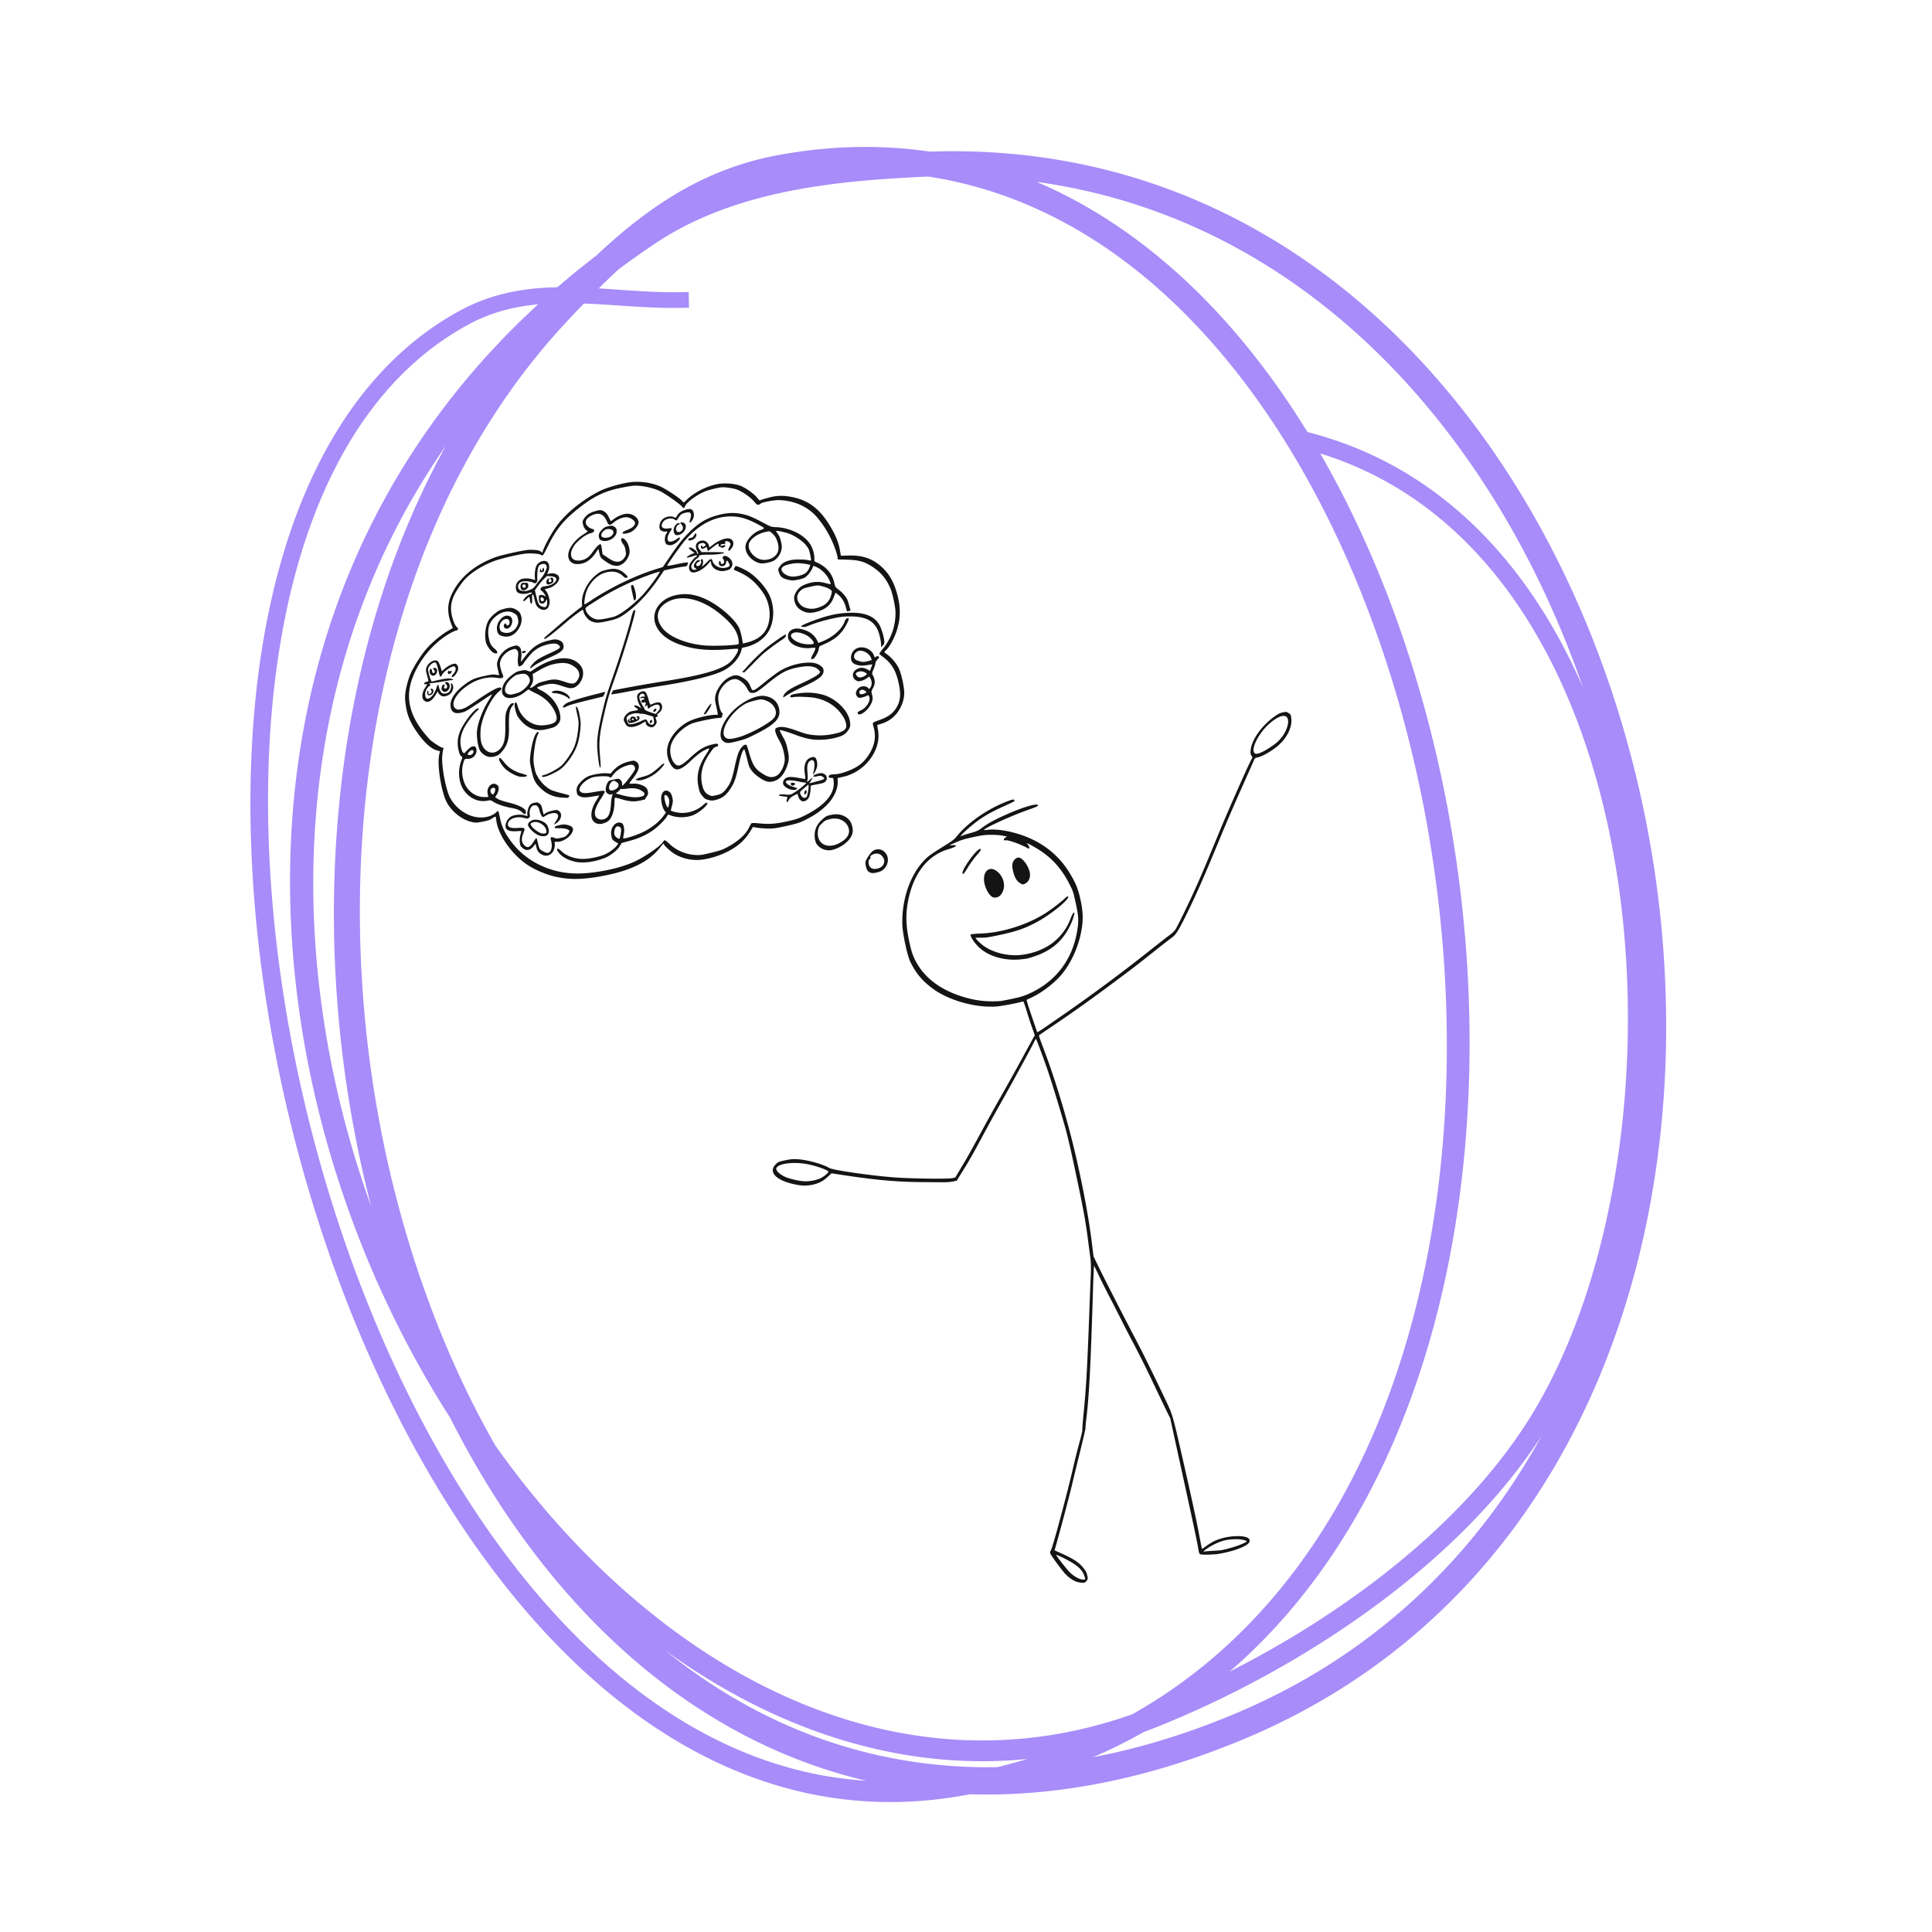 <svg xmlns="http://www.w3.org/2000/svg" width="1000" height="1000" version="1.0" viewBox="0 0 750 750"><defs><clipPath id="a"><path d="M157 187h345v428H157zm0 0"/></clipPath><clipPath id="b"><path d="m142.957 209.242 327.313-72.617L569.078 582l-327.312 72.613zm0 0"/></clipPath><clipPath id="c"><path d="m142.957 209.242 327.313-72.617L569.078 582l-327.312 72.613zm0 0"/></clipPath><clipPath id="d"><path d="M97 57h550v643H97zm0 0"/></clipPath><clipPath id="e"><path d="M37.5 118.344 572.438-.336l140.175 631.828-534.937 118.68zm0 0"/></clipPath><clipPath id="f"><path d="M37.5 118.344 572.438-.336l140.175 631.828-534.937 118.68zm0 0"/></clipPath></defs><g clip-path="url(#a)"><g clip-path="url(#b)"><g clip-path="url(#c)"><path fill="#141414" d="M472.227 603.336c-3.32.281-6.047.246-6.426-.059-.301-.242-.477-.914-.82-3.144-.239-1.547-2.77-13.348-5.594-26.192l-5.11-23.386-1.265-2.52a1388.24 1388.24 0 0 1-4.707-9.832c-3.336-7.055-6.223-12.848-9.766-19.488-.918-1.738-2.64-5.125-3.851-7.531-1.22-2.414-3.114-6.153-4.247-8.278-1.128-2.148-2.87-5.625-3.847-7.715-.965-2.074-1.809-3.78-1.88-3.765-.073.015-.308 5.39-.5 11.957-.839 26.992-1.437 38.426-2.464 47.031-.242 1.938-.395 3.672-.348 3.879.04.187-.851 4.05-1.957 8.594a1083.379 1083.379 0 0 0-3.3 13.55c-1.079 4.57-4.56 17.672-6.23 23.563l-.544 1.832 3.043 1.371c4.266 1.922 6.473 3.375 8.024 5.305 1.011 1.262 1.332 1.84 1.613 3 .304 1.27.281 1.469-.184 2.097-.664.88-1.035.961-2.867.696-1.672-.246-3.688-1.446-5.375-3.23-1.555-1.645-5.8-7.454-5.957-8.153-.07-.324.023-.758.242-.977.59-.632 6.145-21.222 8.598-31.843a258.582 258.582 0 0 1 2.508-10.028c.671-2.425 1.187-4.586 1.136-4.812-.05-.23.133-2.797.418-5.68 1.086-10.973 1.457-17.293 2.32-40.633.184-4.988.41-11.082.54-13.59.125-3.136.078-5.308-.149-7.003-.18-1.368-.558-4.278-.86-6.497-.944-7.457-1.796-12.168-4.632-25.582-1.86-8.832-3.277-15.03-4.191-18.253-1.907-6.856-5.567-18.715-7.184-23.383-1.605-4.606-4.094-11.239-4.266-11.34-.054-.043-.39.5-.726 1.203-1.176 2.465-7.805 14.621-12.766 23.422a721.348 721.348 0 0 0-6.5 11.758c-4.59 8.55-5.816 10.742-8.445 14.914l-2.3 3.742-1.438.32c-.762.168-2.594.313-4.082.297-1.465-.015-4.817-.027-7.418-.055-9.5-.03-17.793-.738-29.371-2.464l-6.325-.954-1.375 1.278c-1.843 1.734-3.52 2.62-5.933 3.133-2.594.554-4.535.468-8.047-.375-6.668-1.625-9.238-4.871-6.078-7.735.785-.734 1.09-.844 3.523-1.363 2.184-.461 3.07-.531 4.895-.398 3.875.27 9.652 1.902 12.164 3.386 1.402.856 16.472 3.02 25.46 3.676 6.47.465 20.415.648 22.255.285l1.18-.238 2.593-4.332c1.438-2.387 3.484-5.973 4.543-7.957 1.094-1.969 2.973-5.445 4.215-7.735 1.223-2.257 4-7.25 6.16-11.054 2.168-3.828 5.879-10.48 8.254-14.824 2.34-4.332 4.465-8.2 4.695-8.594l.418-.742-1.054-3a150.18 150.18 0 0 1-2.165-6.66c-.851-2.77-1.183-3.602-1.402-3.497-1.015.465-8.117 1.825-10.39 1.989-8.012.566-18.399-2.375-24.586-6.934-4.082-3-6.465-5.867-8.715-10.394-1.203-2.5-3.035-11.063-3.114-14.711-.195-9.633 3.075-19.102 8.57-24.766 1.512-1.582 2.477-2.273 7.848-5.625 3.016-1.856 3.766-2.445 4.77-3.688 4.305-5.32 11.879-10.574 19.492-13.5 2.121-.835 2.754-.906 2.867-.394.078.348-.074.43-4.097 2.27-4.043 1.82-6.54 3.175-8.989 4.816-2.164 1.426-6.636 5.207-7.425 6.285l-.528.664.547-.258c.305-.172 1.824-.656 3.402-1.097 2.645-.758 2.997-.926 4.73-2.215 2.212-1.633 4.876-3.07 9.388-5.067 6.43-2.863 12.066-4.48 12.101-3.46.02.304-.82.687-4.265 1.886-6.618 2.371-16.782 7.024-16.641 7.656.012.063.406.079.879-.003 2.773-.418 6.867.007 10.984 1.152 9.461 2.586 16.594 7.8 21.32 15.55 2.329 3.805 3.274 6.118 4.184 10.212 1.195 5.39 1.192 8.777-.008 14.07-1.324 5.824-4.265 11.742-7.765 15.672-3 3.34-7.418 6.648-11.375 8.476l-1.758.825.367 1.359c.207.73 1.129 3.531 2.059 6.191.902 2.668 1.66 4.856 1.672 4.899.05.226.93-.278 3.246-1.887 1.425-.992 4.312-2.969 6.402-4.426 10.781-7.441 23.457-16.836 33.46-24.789 3.93-3.101 7.735-6.082 8.497-6.617.746-.555 1.637-1.379 1.984-1.879.813-1.176 4.426-8.523 7.559-15.41 2.41-5.324 3.855-8.73 9.54-22.512 3.417-8.289 11.241-25.976 12.405-28.039.512-.89.563-1.12.258-1.465-.476-.543-.582-1.125-.433-2.52.43-3.886 4.175-9.187 8.96-12.702 1.653-1.211 2.258-1.52 3.434-1.782 1.297-.285 1.55-.261 2.316.243.825.523.864.605 1.043 1.972.465 3.645-1.863 8.137-5.785 11.223-2.511 1.965-5.492 3.621-7.136 3.984-1.153.258-1.207.313-1.68 1.39-.27.642-2.488 5.626-4.934 11.126-2.472 5.496-5.945 13.578-7.765 17.992-6.325 15.39-9.649 22.95-13.825 31.383-2.75 5.512-3.777 7.121-5.316 8.172-.7.488-3.723 2.836-6.734 5.23-7.036 5.617-8.41 6.64-14.301 11.035-10.719 7.985-16.707 12.25-25.371 18.118-2.727 1.812-5.02 3.421-5.094 3.503-.082.09.625 2.149 1.543 4.54 5.07 13.226 10.047 29.992 13.426 45.214 2.77 12.48 4.57 22.547 5.691 31.883l.508 4.14 1.914 3.938a414.928 414.928 0 0 0 3.555 7.11c3.996 7.875 8.394 16.418 10.687 20.742 2.727 5.176 6.297 12.418 10.328 20.848 4.618 9.738 3.739 6.847 8.696 28.425 2.62 11.508 4.863 21.82 5.601 25.805.656 3.637 1.278 6.64 1.328 6.676.063.054.72-.375 1.45-.95.722-.55 2.109-1.417 3.066-1.925 4.813-2.473 13.453-2.817 13.957-.551.273 1.23-1.277 2.328-5.355 3.773-1.825.645-6.032 1.598-7.5 1.73zm9.48-3.781c2.445-1.024 2.621-1.211 1.711-1.547-1.984-.75-6.207-.633-9.07.265-2 .614-5.04 2.215-6.461 3.375-.77.641-.848.77-.375.668.312-.07 1.644-.195 2.965-.27 1.32-.077 2.73-.163 3.109-.198 1.371-.11 6.234-1.465 8.121-2.293zm-60.73 12.261c-.645-1.925-1.965-3.402-4.399-4.945-2.312-1.46-6.644-3.574-6.562-3.203.086.39 3.613 4.898 4.898 6.316 1.906 2.047 4.61 3.47 6.047 3.196.402-.09.39-.235.016-1.364zM318.71 457.296c1.277-.671 2.844-1.964 2.86-2.401.074-.649-5.266-2.524-8.782-3.079-5.594-.898-11.262.028-11.434 1.883-.082.863 1.41 2.235 3.493 3.18 1.57.726 5.535 1.617 7.441 1.707 2.149.05 4.856-.473 6.422-1.29zm80.848-71.589c10.261-4.633 16.738-13.086 18.586-24.281.695-4.082.582-5.785-.665-11.403-.859-3.867-.976-4.183-2.355-6.894-3.125-6.106-6.977-10.324-12.414-13.629-2.477-1.52-4.598-2.547-4.043-1.996.996.992 1.305 2.281.45 1.82-3.544-1.863-7.829-3.36-8.942-3.113-.696.156-.621-.59.082-1.035l.68-.422-1.63-.336c-.886-.191-2.933-.356-4.538-.332-2.504-.004-3.512.14-7.075.906-3.57.77-4.547 1.09-6.828 2.102-2.652 1.168-2.652 1.168-1.414 1.043 2.676-.297 1.965.558-1.219 1.504-7.738 2.254-13.07 8.707-15.386 18.566-1.328 5.79-1.32 10.426.058 16.988.977 4.614 1.617 6.414 3.352 9.29 3.898 6.39 10.742 10.87 20.215 13.19 3.722.923 7.386 1.216 11.816.942.324-.027 2.434-.414 4.66-.883 3.446-.742 4.426-1.066 6.61-2.027zm-3.211-13.297c-6.336.695-12.711-1.168-16.43-4.789-1.453-1.39-2.871-3.406-3.082-4.363-.125-.555-.086-.59 1.125-.688a52.9 52.9 0 0 1 3.09-.191c8.398-.367 18.5-3.649 25.543-8.363 2.152-1.426 5.316-3.899 6.765-5.25.75-.692 1.114-.899 1.278-.739.812.836-6.414 6.793-11.825 9.739-4.68 2.546-7.796 3.648-14.058 5.039-4.707 1.023-5.902 1.207-7.75 1.207-1.192 0-2.2.031-2.238.062-.133.176 1.082 1.485 2.273 2.477 3.133 2.633 8.3 4.304 13.254 4.27 5.187-.055 10.977-2.071 14.766-5.137 2.875-2.34 5.078-5.332 6.375-8.707.546-1.434 1.14-2.63 1.328-2.668.41-.094.425-.028.054 1.39-.437 1.73-1.617 4.29-2.836 6.215-2.925 4.582-6.855 7.524-12.652 9.414-2.512.82-2.492.817-4.98 1.082zm-10.453-23.984c-1.832-.176-4.008-4.332-3.915-7.403.118-3.28 2.418-4.695 4.829-2.945 2.812 2.047 3.785 5.867 2.171 8.602-.75 1.285-1.789 1.87-3.085 1.746zm9.957-5.703c-1.313-.875-2.051-2.243-2.641-4.797-.285-1.274-.305-2.047-.137-2.77.281-1.25 1.371-2.27 2.348-2.246 1.562.043 3.98 3.367 4.371 6 .285 1.957-.504 3.54-2.121 4.242-.649.282-.852.235-1.82-.43zm-22.207-3.692c-.317-1.414 5.148-9.082 6.714-9.43.84-.187.446.555-1.246 2.458-.968 1.097-2.457 3.152-3.312 4.55-1.488 2.493-2.016 3.067-2.156 2.422zm118.183-48.12c3.426-2.075 5.266-3.72 6.59-5.93 1.762-2.938 2.144-5.79.934-6.766-1.297-1.016-4.536.57-7.668 3.746-3.852 3.96-6.215 9.434-4.485 10.535.598.383 2.332-.2 4.63-1.586zm-153.703 47.937c-.367-.114-.91-.403-1.191-.676-.633-.637-1.141-2.832-.887-3.79.27-.96 1.812-3.21 2.652-3.913 1.043-.86 2.762-1 3.88-.344 2.737 1.64 2.816 5.395.132 7.613-.926.766-3.57 1.418-4.586 1.11zm4.273-2.528c.903-.87 1.118-2.168.551-3.23-.816-1.567-2.273-2.11-3.906-1.485-.98.368-1.45.985-1.106 1.34.122.145.028.336-.242.465-.28.133-.48.563-.52 1.156-.097 1.211.532 2.293 1.532 2.633 1.004.36 2.852-.086 3.691-.879zm-21.003-6.238c-1.872-.144-3.606-1.168-4.457-2.578-.657-1.098-.899-3.375-.504-4.996.418-1.735 1.246-3.04 2.925-4.531 1.22-1.094 1.57-1.266 3.008-1.582 2.078-.485 3.551-.38 5.176.347 1.832.84 2.879 2.16 3.32 4.153.41 1.851.133 3.125-1.011 4.714-1.758 2.473-5.891 4.657-8.457 4.473zm4.949-3.086c2.597-1.527 3.601-3.234 3.148-5.27-.457-2.058-2.394-3.687-4.734-3.94-1.711-.184-4.223.44-5.074 1.284-.383.383-.883.86-1.106 1.055-1.015.875-1.43 3.39-.855 5.207 1.047 3.219 4.828 3.934 8.62 1.664zm-54.82 6.813c-3.352.242-7.047-.664-9.817-2.426-1.555-.992-3.84-3.09-3.96-3.645-.036-.164-.11-.285-.185-.27-.066.016-.746.817-1.507 1.762-4.364 5.563-11.89 9.075-23.614 11.09-6.433 1.086-10.836 1.172-15.75.239-4.136-.774-8.945-2.77-12.27-5.047-5.862-4.012-11.007-11.442-11.745-16.934-.242-1.969-.051-1.887-1.946-.687-.738.484-1.539.73-3.515 1.097-2.38.45-2.7.453-4.344.04-3.578-.93-7.148-3.68-9.203-7.133-2.25-3.81-4.066-14.715-3.164-18.95l.289-1.32-1.344-.39c-1.793-.516-3.777-2.141-6.027-4.923-2.121-2.66-3.8-5.44-4.754-7.882-.828-2.078-1.484-5.817-1.41-8.106.062-2.344 1.062-6.383 2.23-8.996 1.348-2.996 4.258-7.48 6.422-9.879 2.153-2.363 5.602-5.199 8.059-6.586l1.832-1.07-.328-.797c-1.957-4.766-1.957-8.523.004-12.559 3.05-6.285 8.625-11.019 16.468-13.992 2.625-.996 11.672-3.004 13.614-3.02 2.464-.01 3.773.177 4.363.677l.57.457.363-.996c1.208-3.114 3.993-7.91 6.243-10.688 3.722-4.594 10.14-9.563 16.218-12.488 2.903-1.395 9.387-3.121 12.352-3.297 3.723-.223 7.371.351 10.508 1.68 1.926.804 7.285 4.3 8.355 5.421.418.446.805.84.84.891.05.035.524-.367 1.035-.894 3.317-3.329 9.09-6.094 13.649-6.465 2.328-.211 5.468.144 7.261.808 1.989.727 5.418 3.14 6.54 4.594.683.922 1.042 1.21 1.273 1.055.172-.106 1.508-.528 2.95-.918 3.187-.88 5.687-.996 8.866-.41 6.668 1.16 11.207 4.527 15.29 11.324 2.12 3.55 3.316 6.414 3.78 9.18l.415 2.367 3.156-.075c5.047-.125 8.742 1.079 12.144 3.957 3.293 2.79 5.286 6.208 6.645 11.344 1.25 4.774 1.246 8.762-.05 13.219-.966 3.324-3.083 7.223-4.704 8.574-.469.403-.469.403.863 1.363 1.625 1.196 3.325 3.196 4.293 5.047 1.086 2.043 2.336 7.684 2.246 10.118-.058 2.148-.785 4.445-2.058 6.476-1.613 2.563-3.828 4.266-6.809 5.203l-1.617.496.313 2.02c.386 2.52.16 4.582-.762 7.07-2.055 5.426-7.07 9.75-12.785 11.02l-2.16.476.062.89c.09 1.75-.238 3.298-1.066 5.09-1.852 4.106-6.243 7.868-12.532 10.77-1.48.696-2.824 1.082-6.504 1.899-4.238.918-4.847 1.007-7.25.957-1.437-.047-3.265-.2-4.093-.336l-1.473-.258-1.23 1.977c-2.008 3.21-4.567 5.48-8.442 7.484-3.46 1.808-7.613 3.023-11.094 3.305zm10.566-4.813c4.281-2.215 7.469-5.062 8.71-7.793.345-.726.747-1.445.907-1.586.184-.152 1.152-.172 2.496-.035 4.11.445 6.645.293 10.996-.648 2.965-.637 4.403-1.067 5.817-1.704 4.5-2.058 7.879-4.34 10.043-6.843 1.98-2.254 2.843-4.684 2.558-7.172-.133-1.25-.152-1.246-.906-1.246-.926.008-1.227-.27-.871-.828.234-.395.539-.461 2.156-.579 1.39-.07 2.414-.296 4.02-.847 4.652-1.59 7.129-3.399 9.316-6.82 2.23-3.489 2.82-6.864 1.84-10.508-.55-2.07-.8-1.766 2.476-2.961 3.192-1.164 5.043-2.547 6.336-4.707 1.614-2.711 1.82-5.285.829-9.75-1.094-4.828-2.704-7.453-6.13-10.028-.699-.52-1.28-1.02-1.308-1.14-.031-.14.64-1.09 1.496-2.125 3.156-3.852 4.824-8.793 4.766-14.004-.059-2.317-1.188-7.508-2.094-9.531-1.742-3.797-3.645-6.024-7.074-8.246-2.996-1.93-5.223-2.532-10.008-2.637l-3.262-.074-.047-.723c-.011-.41-.332-1.594-.683-2.66-1.528-4.574-4.012-9.07-6.989-12.653-3.605-4.351-8.89-6.8-14.976-7.003-2.05-.07-7.04.886-7.207 1.359-.04.133-.387.324-.754.406-.602.133-.805-.015-1.922-1.344-1.488-1.761-4.832-4.004-6.941-4.652-.774-.242-2.32-.527-3.422-.648-1.793-.207-2.29-.164-4.992.457-2.426.562-3.414.894-5.118 1.761-2.75 1.41-5.539 3.63-6.093 4.828-.23.508-.5.934-.61.958-.097.023-.425-.27-.726-.641-.75-.953-6.219-4.813-8.27-5.863-2.207-1.09-5.566-1.965-8.355-2.172-1.93-.153-2.711-.059-6.34.633-7.05 1.37-11.113 3.308-17.387 8.289-5.574 4.449-8.289 7.77-11.469 14.086-2.148 4.316-2.136 4.277-2.84 3.828-.68-.43-3.144-.684-5.406-.57-2.52.124-10.199 1.921-13.117 3.035-4.414 1.734-8.45 4.25-11.004 6.953-.719.718-2.027 2.496-2.906 3.902-1.738 2.762-2.441 4.746-2.54 7.145-.073 2.59 1.122 6.597 2.282 7.55.742.614.555 1.164-.531 1.407-.414.093-1.52.625-2.438 1.171-6.351 3.762-11.71 10.254-14.308 17.239-2.707 7.32-1.25 14.093 4.601 21.316.926 1.133 1.97 2.328 2.313 2.64 1.062.977 4.062 2.919 4.644 3.005l.551.074-.293 1.398c-.152.754-.285 2.121-.273 3.043.066 4.578 1.629 12.14 3.023 14.825 2.207 4.171 6.457 7.207 10.735 7.695 2.964.336 5.734-.426 7.363-2.043.262-.254.566-.426.656-.34.113.043.41 1.29.7 2.7.593 3.124 1.788 5.683 4.156 8.894 5.492 7.543 14.578 12.199 24.527 12.597 7.031.282 17.602-1.789 23.64-4.636 3.872-1.809 9.774-5.86 10.79-7.399.312-.457.68-.86.82-.89.14-.032.898.554 1.7 1.324 2.82 2.723 6.566 4.3 10.585 4.453 1.567.062 2.387-.063 5.754-.89 3.266-.794 4.266-1.118 6.008-2.032zm-54.473 5.746c-2.472.137-3.547.031-5.465-.515-2.199-.653-3.988-1.707-4.992-2.946-1-1.207-1.12-1.547-.7-1.812.169-.106.716.23 1.427.918 2.015 1.988 5.586 3.183 8.992 3.035 2.434-.098 6.113-.914 7.992-1.774 1.734-.777 3.879-2.394 4.617-3.449l.52-.742-1.149-.695c-1.152-.715-1.312-.977-1.562-2.567-.516-3.05 1.957-5.804 4.14-4.61.72.403 1.094 2.4.731 4.157-.168.793-.266 1.547-.234 1.676.082.371 4.41-.922 7.054-2.125 3.54-1.563 6.727-4.04 8.668-6.676l.88-1.187-.606-.77c-.82-1.074-1.489-4.183-1.2-5.61.364-1.757 1.446-2.558 2.653-1.945.902.45 1.3 1.07 1.637 2.57.25 1.134.238 1.7-.157 3.122-.242.957-.457 1.746-.445 1.8.066.294 2.336.887 3.754.962 3.203.214 6.8-1.075 8.957-3.2.719-.671 1.39-.945 1.473-.578.187.84-3.27 3.742-5.528 4.656-2.539 1.02-5.996 1.09-8.504.184l-1.215-.426-.425.7c-.743 1.25-2.758 3.332-4.782 4.921-2.652 2.063-5.835 3.57-9.785 4.618l-3.039.82-.691 1.172c-.809 1.402-3.102 3.316-5.133 4.304-1.957.961-5.602 1.895-7.883 2.012zm13.395-11.305c.234-1.671.14-2.097-.551-2.492-.89-.511-1.676.121-1.945 1.54-.227 1.39.066 2.148 1.132 2.835.715.446.739.442.942-.039.133-.27.312-1.11.422-1.844zm18.656-11.082c.144-.593.164-1.488.047-2-.336-1.523-1.742-2.402-1.805-1.132-.058 1.375.945 4.363 1.402 4.261.079-.02.25-.523.356-1.129zm52-1.289c-.773-.09-1.54-.914-1.8-2-.138-.507-.286-.91-.329-.898-.02.004-.66.316-1.418.703-1.027.535-1.496.938-1.91 1.703-.664 1.176-1.04 1.086-.766-.16.114-.52.211-.95.196-1.016-.012-.054-.743-.156-1.641-.253-.89-.086-1.637-.266-1.66-.372-.082-.37 1.262-.535 2.726-.32.946.133 1.594.078 2.11-.125 1.097-.52 3.328-2.055 4.75-3.316 1.21-1.07 1.273-1.153.703-1.196-.344-.007-1.527-.199-2.64-.433-3.372-.715-5.094-.594-4.9.277.138.61 1.481 1.418 2.954 1.824.777.215 1.437.457 1.46.555.02.086-.202.285-.507.445-1.398.7-4.656-.738-4.973-2.168-.21-.957.38-2 1.364-2.414.968-.41 2.336-.379 5 .149 1.093.191 2.082.36 2.168.34.12-.024.066-.93-.11-2.032-.562-3.52.41-5.828 2.684-6.398.676-.152 1.05-.11 1.348.156.632.57 1.003 2.555.66 3.738-.274.985-1.274 2.91-1.469 2.805-.031-.039.047-.66.23-1.387.774-3.3.02-5.054-1.613-3.765-.812.613-1.074 1.96-.816 4.406.11 1.164.125 2.418.015 2.809-.289 1.011-.218 1.02.871 0 .57-.512 1.02-.856 1.036-.79.02.098-.254.618-.586 1.18l-.606.98 2.883-.765c3.18-.816 3.457-1.05 2.246-1.82-.598-.383-.914-.414-2.121-.149-.766.172-1.406.22-1.437.079-.09-.415.73-.891 2.023-1.18 1.016-.227 1.41-.188 2.098.176 1.48.757 1.445 2.66-.09 3.414-.305.168-1.602.457-2.887.683-1.75.297-2.297.465-2.25.672.18.817-.254 3.703-.676 4.422-.543.957-1.515 1.559-2.32 1.441zm1.914-3.168c.191-.886.352-2.02.324-2.503l-.05-.86-1.715 1.445c-1.59 1.383-1.707 1.52-1.477 2.11.414 1.187 1.102 1.765 1.863 1.598.621-.137.73-.313 1.055-1.79zm-1.348.254c-.23-.359.418-1.62.727-1.406.316.18.168 1.277-.164 1.52a.416.416 0 0 1-.563-.114zM210.5 331.81c-1.363-.692-1.95-1.43-2.297-2.989l-.285-1.293-.871 1.07c-1.234 1.442-2.484 1.739-3.766.907-.504-.324-1.004-.817-1.16-1.106-.45-.894-.5-2.777-.11-4.203.204-.742.38-1.441.419-1.52.004-.093-.535-.097-1.235-.046-3.113.281-4.597-.192-4.894-1.527-.32-1.438.894-3.63 2.332-4.258 1.398-.606 3.476-.77 4.863-.38l1.324.345-.117-.512c-.18-.817.41-3.047.988-3.738.41-.477.836-.72 1.739-.922 1.09-.242 1.316-.2 1.988.312.672.504.8.774 1.164 2.418.223.988.45 1.809.504 1.797.043-.012.422-.254.828-.539.453-.328 1.469-.691 2.516-.926 1.547-.34 1.843-.34 2.437.067 1.52.941 1.149 3.332-.734 4.675-.5.375-.977.653-1.031.618-.051-.036.308-.676.804-1.434.996-1.535 1.008-2.246.102-2.824-.676-.43-2.762-.04-4.074.789-.47.3-.97.57-1.133.605-.348.078-1.078-1.257-1.367-2.55-.364-1.645-1.059-2.247-2.29-1.973-1.078.238-1.824 2.027-1.472 3.605.14.645.074.91-.336 1.22-.438.335-.758.339-2-.005-2.879-.719-5.707.274-6.129 2.137-.293 1.402.777 1.965 3.371 1.812 3.32-.234 3.434-.132 2.637 1.836-.875 2.184-.813 3.657.203 4.723 1.324 1.395 2.27 1.07 3.738-1.277.473-.754.957-1.403 1.043-1.418.121-.028.356.824.594 1.89.21 1.059.547 2.106.73 2.328.66.754 2.598 1.711 3.22 1.57 1.273-.28 1.816-2.413 1.198-4.687-.421-1.426-.078-1.73 1.243-1.144.707.3 1.14.308 2.558-.008 1.524-.336 1.778-.473 2.547-1.293.48-.566.8-1.129.746-1.379-.14-.633-1.82-1.082-3.86-1.062-1.812.011-2.081-.055-1.745-.563.125-.2.843-.473 1.882-.68 1.34-.297 1.922-.289 3.012-.02 2.11.552 2.59 1.438 1.68 3.102-1.125 2.024-4.082 3.696-6.094 3.422-.57-.101-.62-.058-.543.899.176 3.226-2.379 5.406-4.867 4.129zm96.992-26.852c-.543-.18-.71-.77-.3-1.031.363-.23 1.359-.008 1.43.308.089.403-.634.852-1.13.723zm-32.433 5.594c-1.211-.313-1.559-.535-2.422-1.602-.903-1.133-1.051-1.445-1.473-3.441-.906-4.242-.098-7.918 2.738-12.332 1.926-3.008 1.88-3.113-.52-1.883-1.378.695-3.402 2.285-5.48 4.3-2.699 2.622-4.714 3.571-5.972 2.856-1.75-.996-3.164-4.437-2.97-7.262.255-4.007 3.595-8.53 8.142-11 2.71-1.472 9.109-2.972 11.316-2.66.32.055.281-.37-.297-2.984-.648-2.918-.664-3.191-.344-4.691.243-1.114.7-2.098 1.555-3.383 1.375-1.996 2.563-3.035 4.332-3.817 1.809-.812 2.984-.664 4.902.578 1.622 1.024 2.063 1.614 2.973 3.766.645 1.559 1.035 1.367 5.54-2.328 2.14-1.73 4.757-3.695 5.862-4.328 3.762-2.195 8.637-3.402 12.47-3.063 1.839.153 3.98 1.403 4.218 2.47.512 2.308-1.285 3.847-8.05 6.925-2.825 1.289-5.747 2.887-7.087 3.86-.746.554-.535-.466.258-1.372 1.129-1.246 2.496-2.086 6.293-3.82 3.898-1.79 6.418-3.195 7.012-3.93.422-.52.406-.582-.114-1.176-1.293-1.55-3.668-1.953-7.535-1.265-4.879.886-7.004 1.965-12.469 6.433-3.91 3.176-4.671 3.664-5.875 3.59-1.058-.027-1.117-.094-2.164-1.976-.882-1.551-2.503-2.942-3.886-3.309-2.739-.703-6.75 3.008-7.176 6.645-.191 1.765.617 5.515 1.367 6.277.461.422.488.543.238.86-.152.183-.199.386-.117.449.078.05.051.23-.031.417-.11.243-.531.336-1.664.395-.836.035-3.39.477-5.676.984-3.723.825-4.328 1.04-5.785 1.84-3.461 2.016-6.211 5.266-6.824 8.18-.45 2.133.09 4.777 1.277 6.32 1.442 1.817 2.64 1.492 6.059-1.687 3.707-3.43 5.453-4.516 8.629-5.344 1.945-.5 2.57-.422 2.468.309-.035.25-.351.468-.843.578-.676.148-1.047.539-2.368 2.465-2.804 4.085-3.777 7.683-3.128 11.492.44 2.644 1.183 3.945 2.75 4.715.972.48 1.195.492 2.816.128 2.156-.476 2.945-1.039 4.476-3.253 1.262-1.832 1.735-3.207 2.793-8.07.418-1.966 1.024-4.239 1.332-5.06.899-2.288 2.653-3.913 3.262-3.011.125.191.524 1.484.942 2.898 1.28 4.598 2.27 6.207 4.906 7.907 2.101 1.375 3.23 1.73 4.613 1.421 1.527-.316 2.738-1.558 3.578-3.605.88-2.16.93-3.312.34-5.98-.437-1.872-.746-2.75-1.77-4.579-1.41-2.535-1.824-3.996-1.37-4.586.164-.234.742-.453 1.492-.574 1.359-.218 3.507.242 7.199 1.594 3.004 1.082 3.754 1.27 5.875 1.504 2.637.297 5.39.144 8.187-.477 2.86-.613 4.141-1.285 4.559-2.37.332-.876-.106-2.653-1.023-4.153-2.508-4.102-6.68-6.79-11.7-7.527-1.879-.278-6.574-.426-7.433-.235-1.383.309-1.977-.054-1.2-.707.293-.234 1.258-.469 3.165-.734 3.226-.442 5.984-.278 9.05.515 4.856 1.29 9.657 5.778 10.559 9.852.187.836.281 1.879.207 2.328-.242 1.223-1.496 2.871-2.805 3.57-1.289.723-4.5 1.504-7.008 1.696-4.289.32-6.773-.098-11.765-1.95-3.39-1.269-5.617-1.886-5.781-1.656-.032.078.472 1.153 1.16 2.407 1.086 1.894 1.363 2.644 1.867 4.91.726 3.07.672 4.32-.238 6.804-1.239 3.282-3.04 5.211-5.422 5.739-1.09.242-1.656.218-2.574-.055-1.797-.598-4.317-2.426-5.575-4.012-1.02-1.347-1.125-1.578-1.87-4.633-.442-1.777-.872-3.359-.977-3.53-.473-.786-1.496 1.921-2.41 6.44-.942 4.528-1.524 6.169-2.98 8.458-1.661 2.57-3.142 3.78-5.478 4.421-1.527.43-1.863.461-3.128.114zm-42.254 9.316c-3.676-.097-4.32-4.285-1.383-9.015.672-1.098 1.242-2.024 1.238-2.047 0 0-1.133.16-2.508.386-3.027.477-4.082.45-5.23-.144-.797-.442-.875-.535-1.024-1.668-.214-1.484.172-2.371 1.614-3.91 1.668-1.754 3.066-2.453 6.136-2.985 1.688-.273 3.09-.39 4.036-.293.8.098 1.472.086 1.496-.011.05-.133.55-.703 1.125-1.301 1.562-1.625 3.433-2.668 5.808-3.23 1.801-.446 2.059-.458 2.707-.063 1.961 1.164 1.465 3.516-1.511 7.086-.586.715-1.02 1.394-.93 1.476.066.102.652.118 1.305.067 1.523-.145 3.586.402 4.675 1.2.7.519.922.858 1.114 1.718.199.906.136 1.183-.473 2.152l-.703 1.094-1.918.426c-2.34.515-4.266.34-7.434-.653-1.168-.379-2.183-.566-2.254-.422-.066.106-.148.98-.152 1.93-.066 3.215-.976 5.848-2.45 7.09-.687.563-2.37 1.164-3.284 1.117zm2.879-2.582c.836-.812 1.312-2.426 1.48-5.058.066-1.204.274-2.586.41-3.051l.293-.899-.676.153c-.695.152-1.82-.535-1.976-1.23-.188-.86.05-2.298.562-3.188.52-.961.54-.965 2.434-1.387 1.832-.406 1.976-.414 2.566.082.508.426.653.727.711 1.445l.055.91.547-.507c.957-.84 4.11-5.016 4.336-5.75.164-.54.14-.856-.153-1.305-.492-.828-1.57-.84-3.625-.063-1.91.711-3.543 1.907-4.668 3.368l-.812 1.082-.723-.332c-.785-.34-4.285-.262-5.976.113-3.145.7-6.531 4.238-5.278 5.516.844.863 1.95.902 5.477.27 3.387-.602 3.988-.622 4.102-.11.035.164-.692 1.469-1.637 2.933-1.73 2.692-2.309 4.262-2.184 5.809.176 2.074 3.055 2.797 4.735 1.2zm14.394-8.77c.184-.702.192-.68-.965-1.507-1.297-.903-3.254-1.223-5.629-.867-.964.136-1.968.199-2.199.144-.27-.086-.472-.02-.527.14-.067.165-.457.571-.914.934l-.801.657 2.25.62c3.195.848 5.457 1.055 7.191.692 1.211-.27 1.47-.394 1.594-.812zm-10.562-2.546c.336-.336.617-.719.59-.828a1.519 1.519 0 0 1 .019-.586c.055-.48-1.398-1.563-1.953-1.442-1.406.313-2.344 2.98-1.305 3.64.516.329 1.899-.081 2.649-.784zm-29.801 18.496c-1.922-.477-4.797-3.14-4.762-4.418.008-.582 1.152-1.559 2.055-1.758 1.644-.363 4.137.465 5.207 1.781.262.309.61 1.098.754 1.754.476 2.145-.864 3.219-3.254 2.64zm2.37-2.035c-.245-1.887-2.937-3.723-4.808-3.285-.511.113-1 .324-1.129.421-.37.38.016 1.137 1.04 2.055 1.96 1.68 3.273 2.234 4.453 1.879.48-.152.535-.313.445-1.07zm-9.245-6.961c-.914-.93-2.086-1.426-4.313-1.832-2.648-.453-5.617-1.473-6.953-2.344-1.008-.68-1.234-.719-2.203-.504-3.559.79-7.203-.86-9.437-4.226-1.977-3.036-2.301-7.739-.75-11.625.386-.989.386-.989-.211-1.461-.453-.391-.645-.852-.985-2.387-.535-2.406-.394-4.496.457-6.797 1.227-3.313 5.493-8.965 7.02-9.305.597-.133.488.352-.207.926-1.004.828-2.84 3.074-4.09 5.008-2.156 3.312-2.848 6.21-2.191 9.172.238 1.066.53 1.824.8 2.062.395.348.418.34.942-.23 1.226-1.371 2.035-2.008 2.699-2.156 1-.223 1.457.18 1.55 1.382.145 1.887-1.48 3.528-3.421 3.422-1.176-.047-1.317.098-1.809 2.102-.496 2.031-.449 3.894.164 6.137 1.149 4.144 4.676 6.82 8.653 6.601l1.015-.05-.246-1.114c-.41-1.852.551-3.64 2.14-3.992.72-.16 1.954.558 2.102 1.222.18.817-.191 2.239-.796 3.114l-.586.863.964.64c.602.395 2.305.966 4.434 1.485 4.652 1.14 7.188 2.738 6.492 4.078-.3.606-.504.57-1.234-.191zm-10.781-8.02c.41-1.187.164-1.785-.72-1.59-.901.204-1.241 1.192-.671 2.012.516.79 1.039.629 1.39-.422zm-8.598-14.855c.844-1.031.066-1.922-.957-1.067-.305.262-.703.692-.82.938-.204.375-.18.473.168.59.523.203 1.273-.02 1.609-.461zm34.988 17.054c-3.344-.183-6.031-1.277-8.312-3.421-2.39-2.235-2.938-3.301-3.805-7.211-.684-3.184-.703-3.489-.469-5.723.555-4.91 1.907-9.121 2.953-9.133.391.004.391.106.016.942-.707 1.543-1.144 3.582-1.531 6.898-.293 2.637-.278 3.48.078 5.492.363 2.102.55 2.598 1.437 4.172 1.13 1.953 2.805 3.672 4.692 4.762.648.394 2.594 1.027 4.328 1.441 1.715.418 3.148.856 3.172.953.062.274-.371.86-.625.89-.145.013-1.02-.01-1.934-.062zm29.223-6.722c-1.524-.117-.895-.625 1.742-1.356 2.121-.597 2.727-.847 4.047-1.8.855-.625 2.062-1.625 2.684-2.22 1.16-1.105 1.636-1.378 1.718-1.007.063.27-1.133 1.7-2.297 2.781-2.312 2.149-5.894 3.766-7.894 3.602zm34.629-14.528c-4.133-.613-3.172-6.78 1.855-12.043 3.754-3.937 9.23-6.64 12.586-6.195 3.047.399 5.074 2.106 5.676 4.82.875 3.848-1.402 6.25-9.883 10.418-2.594 1.286-3.723 1.696-6.277 2.34-2.153.547-3.356.746-3.957.66zm6.738-3c5.277-2.168 10.445-5.257 11.621-6.957 1.145-1.636.41-4.168-1.637-5.625-.57-.41-1.625-.882-2.32-1.093-1.215-.317-1.527-.29-3.742.246-1.332.32-2.938.87-3.586 1.242-2.582 1.394-5.328 4.094-7.012 6.914-2.195 3.64-1.918 6.55.64 6.703 1.208.074 3.9-.566 6.036-1.43zm44.008-8.316c-.332-.473-.082-.781 1.156-1.34 2.23-1.008 3.918-3.805 3.211-5.351-.238-.508-.41-.618-.652-.414-.57.367-2.442.953-3.075.921-.71-.015-1.445-.96-1.421-1.824.023-.972.914-2.12 1.918-2.48 1.035-.375 2.308-.149 2.89.523l.36.426.437-.656c.645-.946.676-2.207.113-3.352-.28-.496-.52-.902-.562-.89-.055.011-.488.324-.988.707-.543.386-1.422.796-2.141.957-1.066.234-1.367.21-2.078-.25-1.488-.95-1.485-2.993.008-4.043 1.398-.996 2.879-1.028 4.527-.137l.98.558.47-1.292.468-1.27-2.059.332c-2.254.363-3.96.125-5.207-.64-1.586-1.028-1.328-4.047.496-5.446 2.297-1.8 6.32-.508 7.372 2.32.304.856.351.868.828.489.406-.282.597-.293.93-.078.37.234.35.355-.364 1.093-.488.524-.8 1.176-.855 1.7-.067.472-.38 1.492-.743 2.277-.457.973-.574 1.535-.414 1.84 1.133 2.011 1.211 3.593.254 5.316-.691 1.262-.71 1.367-.36 2.652.481 1.594.138 2.883-1.187 4.797-1.386 1.989-3.77 3.407-4.312 2.555zm3.207-8.309c.16-.253-.465-.765-1.156-.953-1.2-.34-2.094.977-1.106 1.625.352.243 1.992-.246 2.262-.672zm-.23-6.597c.718-.48.683-.633-.329-1.184-1.015-.508-2.183-.52-2.996 0-.633.438-.64.613-.086 1.356.688.89 1.883.816 3.41-.172zm2.156-6.625c-.551-1.594-2.563-2.996-4.282-2.957-1.058.015-2.156.886-2.324 1.875-.21 1.164.422 1.8 2.203 2.254 1.211.312 1.641.297 3.016-.055l1.605-.434zm-105.332 42.265c-.29-.324-.989-5.859-1.024-8.226-.047-3.145.371-6.106 1.77-12.16 1.418-6.18 1.879-7.707 4.355-14.817 2.727-7.746 6.102-18.597 6.977-22.332.515-2.148.87-3.176 1.176-3.344.238-.12.457-.101.488.04.226 1.023-4.25 15.851-7.88 26.175-2.32 6.536-2.776 8.09-4.151 13.938-1.903 8.168-2.149 10.863-1.625 16.629.34 3.488.304 4.57-.086 4.097zm-22.47 3.57c-.054-.25.208-.402.915-.558 1.594-.387 5.52-2.515 6.75-3.715 1.656-1.554 4.297-5.511 4.996-7.515.746-2.086 1.117-3.813 1.441-6.95.22-2.207.192-2.636-.414-5.367-.382-1.62-.59-2.957-.468-2.984.492-.106 1.007 1.242 1.472 3.8.43 2.36.434 3.032.153 5.575-.164 1.59-.598 3.8-.957 4.922-1.184 3.93-4.703 8.867-7.407 10.484-3.238 1.93-6.32 3.027-6.48 2.309zm-8.929.04c-1.582-.348-4.39-1.988-5.543-3.203-1.758-1.899-2.672-3.856-1.86-4.012.165-.035.864.7 1.571 1.617 1.735 2.211 4.024 3.668 6.942 4.461 1.168.32 2.093.676 2.058.82-.176.461-1.804.63-3.168.317zm50.297-19.434c-.633-.328-.894-.625-1.023-1.21l-.164-.743-1.22.738c-2.898 1.73-5.593 1.938-6.343.508-.203-.344-.5-.91-.684-1.23-.457-.825.067-2.11 1.254-3.09.782-.664 1.18-.824 2.602-1.047 1.582-.25 1.664-.29 1.367-.645a1.826 1.826 0 0 0-.558-.46c-.137-.04-.426-.258-.602-.497-.582-.668.535-.675 1.613.012.532.336.953.586.946.567 0 0-.282-.5-.602-1.079-.762-1.363-1.18-3.257-.887-3.984.278-.715 1.27-1.39 2.13-1.492.945-.106 1.476.644 2.195 3.25.539 1.879.667 2.137.96 1.922.188-.133.88-.41 1.52-.621 1.637-.512 2.445-.2 2.719 1.02.246 1.112-.219 2.16-1.348 2.995-.46.34-.676.664-.52.7.5.183.407.539-.171.664-.512.113-.516.195-.203 1.144.308.879.285 1.078-.204 1.86-.699 1.081-1.613 1.331-2.777.718zm2.129-1.27c.05-.284.027-.956-.098-1.511l-.226-1.024-2.012-.617c-1.117-.355-2.16-.57-2.293-.507-.152.082-.648.019-1.117-.094-1.29-.344-3.711.219-4.457 1.035-.496.601-.527.766-.238 1.754.18.715.464 1.21.746 1.308.61.313 2.73-.214 4.57-1.082.855-.43 1.738-.726 1.96-.699.2.024.497.395.7.84.543 1.262 2.16 1.656 2.465.598zm-1.547-.07c-.281-.187.043-1.082.438-1.172.238-.05.367.114.394.45.05.527-.441.945-.832.722zm-8.121-.027c-.48-.324-.594-.93-.258-1.371.25-.328.305-.281.356.164.027.312.172.566.347.574.18.04.192-.113.059-.402-.3-.586.031-1.242.73-1.399.621-.136 1.454.332 1.391.813-.078.43.563.332.707-.11.066-.164-.031-.335-.172-.351-.523-.055-.422-.465.149-.512.789-.062 1.027.813.394 1.465-.676.652-3.219 1.457-3.703 1.129zm1.793-1.457a.367.367 0 0 0-.426-.273c-.37.082-.41.375-.066.574.308.219.574.066.492-.301zm9.297-2.844c.871-1.023.96-1.238.789-2-.203-.926-.902-1.035-2.441-.406-.657.293-1.344.687-1.477.863-.363.469-.813.203-.793-.476.023-.668-.105-.684-.73-.157-.426.391-.426.391-.172-.304.386-1 .21-1.477-.407-1.168-.328.164-.64.144-.898-.04-.363-.284-.383-.382-.07-.718.187-.234.523-.375.722-.352.282.028.332-.05.196-.363-.149-.3-.356-.355-.809-.234-.344.101-.64.097-.66 0-.07-.317.871-.696 1.387-.547.386.105.445.047.363-.32-.258-1.157-1.629-1.102-2.063.09-.261.663.258 2.124 1.348 3.906.332.511.633 1.093.676 1.3.047.207.922.653 2.133 1.059 1.101.383 2.07.684 2.113.672.05.016.414-.352.793-.805zm-1.707-.133c-.086-.543.793-1.363 1.137-1.007.257.289-.141.98-.653 1.093-.262.059-.46.032-.484-.086zm19.652 1.032c-.062-.282 1.88-3.262 2.406-3.723.586-.457.586-.457.418.137-.28 1.035-1.91 3.531-2.347 3.629-.262.058-.461.023-.477-.043zm-83.637 16.535c-1.28-.266-2.77-1.399-3.367-2.555-.664-1.238-1.246-5.207-1.097-7.16.316-3.465 2.109-8.215 4.636-12.273.957-1.551 1.391-2.387 1.086-2.207-.265.14-1.965 1.238-3.754 2.445-6.332 4.215-6.484 4.293-8.097 4.652-2.43.54-3.696-.129-4.059-2.183-.445-2.473 1.23-5.414 4.66-8.141 3.114-2.441 4.301-3.024 8.29-3.887 2.82-.625 3.554-.707 4.613-.531l1.254.203-.489-2.203c-.437-1.98-.437-2.348-.094-3.414.86-2.672 3.118-4.852 5.864-5.61 1.492-.425 1.656-.414 2.312.024.582.406.742.715.942 1.71.125.68.152 1.888.054 2.685-.101.824-.164 1.523-.152 1.566.008.043.582-.668 1.293-1.578 3-3.992 5.445-5.7 9.508-6.645 2.09-.511 2.574-.55 3.5-.297 1.332.391 1.98.942 2.207 1.965.406 1.828-.594 2.781-5.031 4.785-3.512 1.578-5.805 2.82-6.954 3.77-1.625 1.332-.976-.219.829-1.93 1.004-.98 2.464-1.804 5.914-3.37 3.847-1.759 4.324-2.126 3.62-2.942-.761-.903-2.034-1.032-4.48-.469-2.398.578-4.203 1.516-5.883 3.055-.878.824-3.164 3.66-3.539 4.382-.234.489-1.488 1.282-1.75 1.086-.363-.203-.554-2.035-.37-3.527.214-1.773.117-2.309-.524-2.922-.457-.414-.629-.422-1.809-.035-2.465.79-4.539 3.191-4.66 5.379-.039 1 .45 2.894 1.137 4.453.472 1.04-.215 1.441-2.031 1.137-4.29-.73-8.817.64-12.914 3.86-3.926 3.109-5.426 6.859-3.243 8.144.618.355.942.375 2.133.09 1.23-.274 2.004-.711 5.45-3.051 6.238-4.274 9.1-5.79 9.804-5.239.465.332.309.61-.855 1.598-2.547 2.117-5.696 8.164-6.688 12.75-.46 1.996-.484 4.938-.098 6.68.864 3.89 4.48 5.418 7.075 2.992 1.777-1.629 2.394-3.984 2.308-8.867-.035-1.809.035-3.961.149-4.785.265-1.84 1.605-4.149 2.507-4.348.786-.176.852.129.208.926-1.227 1.48-1.536 3.183-1.442 8.09.098 4.351-.406 6.566-1.922 8.73-.578.805-1.41 1.742-1.87 2.082-1.052.817-2.86 1.219-4.18.93zm19.7-10.336c-2.91-.188-5.356-1.485-7.371-4.02-1.137-1.382-1.325-1.797-1.793-3.566-.54-2.02-.524-3.016.078-3.149.238-.054.46.434.82 1.692.98 3.45 4.05 6.355 7.41 7.039 1.996.437 5.547-.09 6.801-.973.988-.699 1.102-1.843.379-3.648-1.344-3.324-4.024-5.985-7.809-7.738-1.132-.528-2.187-1.118-2.332-1.301-.175-.281-.422-.156-1.636.82-2.997 2.457-6.918 3.156-8.317 1.504-.715-.86-.84-1.734-.45-3.273.411-1.645 1.575-3.149 3.759-4.844 1.367-1.055 1.797-1.266 3.258-1.59 1.46-.324 1.847-.32 2.726.023.938.375 1.106.36 1.672-.027 6.43-4.594 12.82-6.031 16.727-3.816 2.312 1.316 3.386 3.215 3.093 5.507-.277 2.243-2.07 4.563-3.8 4.946-1.188.262-1.735.168-4.528-.766-2.898-.98-4.246-1.023-7.043-.234-1.246.347-2.328.734-2.422.883-.109.16.473.57 1.422 1.043 3.707 1.816 6.567 5.285 7.367 8.902.504 2.266.196 3.5-1.14 4.695-.774.676-1.266.887-3.227 1.367-1.515.383-2.73.563-3.644.524zm14.882-19.399c1.301-2.015.747-3.937-1.523-5.421-1.867-1.207-3.656-1.497-6.59-1.02-2.36.387-4.191 1.102-7.355 2.95l-1.93 1.136.113 1.184c.121 1.425-.027 2.14-.765 3.347-.52.914-.54.918.015.797.274-.062 1.051-.52 1.676-1.047 1.043-.816 1.465-.976 3.918-1.601 3.266-.84 4.297-.782 7.723.402 2.851.965 3.726.828 4.719-.727zm-20.984 3.684c1.484-1.187 2.457-2.57 2.5-3.469.02-.93-.687-2.11-1.523-2.484-.508-.23-1.184-.242-2.227-.09-1.27.191-1.71.379-2.707 1.137-1.66 1.273-2.844 2.836-3.105 4.187-.293 1.403.03 2.082 1.16 2.485.707.254 1.148.238 2.715-.215 1.523-.406 2.113-.684 3.187-1.551zm138.82-16.918c.176-.86-.488-4.254-1.117-5.797-1.523-3.691-4.27-5.336-9.344-5.672-1.136-.058-3.015-.027-4.238.07-2.836.243-9.383 1.887-12.512 3.141-2.039.844-2.484.942-3.207.828-.714-.129-.777-.195-.421-.445.933-.64 5.445-2.394 8.648-3.367 2.625-.777 4.129-1.11 6.375-1.395 8.086-.992 13.05.489 15.227 4.52.785 1.426 1.738 4.64 1.832 6.152.05 1.004-.036 1.285-.621 1.828-.684.641-.704.645-.622.137zm-27.074 5.012c-.222-.02-.043-.594.512-1.586.476-.86.91-1.836.984-2.16.184-.68.11-.688-1.687-.508-1.934.191-3.555-.008-5.297-.64-2.004-.743-3.203-1.872-3.5-3.212-.566-2.547 1.758-4.23 4.848-3.554 3.132.699 5.277 2.168 6.316 4.336l.547 1.113 1.05-.406c4.415-1.63 8.122-4.852 9.18-7.957.364-1.004 1.114-1.582 1.543-1.141.325.34-1.449 3.715-2.726 5.219-1.992 2.308-3.875 3.547-8.258 5.422-.32.117-.54.554-.64 1.285-.169 1.203-1.637 3.687-2.2 3.789-.207.047-.527.05-.672 0zm.957-6.278c-.172-.785-1.535-2.187-2.746-2.863-1.824-1.004-3.738-1.402-4.918-1.047-3.215.953.61 4.29 5.145 4.492 1.847.083 2.629-.093 2.52-.582zm-27.578 11.387c-.215-.078-.293-.176-.129-.215.14-.03.676-.558 1.2-1.191 1.581-1.926 5.898-6.207 7.94-7.871 1.84-1.551 7.114-5.227 7.606-5.336.14-.031.184.18.106.586-.098.43-.559.875-1.43 1.437-2.172 1.395-6.316 4.485-7.644 5.715-.704.649-2.54 2.461-4.079 4.07-1.558 1.579-2.898 2.895-2.988 2.915-.117.027-.37-.032-.582-.11zm-31.832 5.36a428.444 428.444 0 0 0-12.8 2.21c-3.493.684-6.372 1.149-6.391 1.051-.02-.086.129-.484.363-.879l.383-.691 6.637-1.254c3.667-.668 9.132-1.617 12.16-2.094 15.023-2.316 22.46-4.379 26.199-7.261 1.836-1.461 4.086-5.067 3.367-5.47-.125-.062-1.238-.03-2.484.075-8.758.8-14.758.234-20.528-1.937-4.343-1.606-7.332-4.051-8.687-7.075-2.414-5.316 1.531-10.957 8.492-12.078 3.606-.605 6.922-.062 10.938 1.813 5.128 2.414 11.199 7.672 12.82 11.175.281.59.738 2.192.98 3.54l.473 2.445 1.719-.45c4.61-1.218 7.316-3.69 8.25-7.566.504-2.101.527-4.312.023-6.586-.523-2.351-1.418-4.222-3.094-6.375-2.949-3.816-5.445-5.636-10.402-7.644-.21-.078.43-1.41.715-1.473.457-.101 3.547 1.324 5.195 2.414 2.5 1.637 5.375 4.656 7.094 7.461 2.469 4.012 2.945 9.563 1.191 13.918-1.507 3.809-5.062 6.582-9.78 7.676l-1.274.281-.336 1.219c-.79 2.87-3.633 5.98-7.035 7.683-3.91 1.954-12.672 4.07-24.188 5.872zm30.242-17.418c-.21-2.844-1.691-5.454-4.703-8.325-8.144-7.812-17.254-10.351-23.363-6.574-3.848 2.383-4.39 6.274-1.402 10 2.718 3.406 9.488 6.098 16.62 6.629 3.044.23 9.91.02 12.231-.383.695-.117.703-.18.617-1.347zm-68.144 25.757c-.285-.304.508-1.21 1.445-1.68 1.555-.757 5.371-1.949 10.149-3.179l4.824-1.219-.422.93-.445.922-6.407 1.566c-4.558 1.13-6.793 1.774-7.664 2.227-.87.445-1.32.59-1.48.433zm1.953-3.668c-1.02-.882-3.32-1.73-4.899-1.828-1.617-.074-1.972-.453-.746-.851 1.766-.582 4.864.453 5.957 1.984.633.899.442 1.363-.312.695zm107.734-35.476c-.578-2.043-1.61-3.606-3.129-4.778l-.82-.617-.672 1.758c-1.113 2.969-3.008 4.621-6.34 5.578-2.511.73-4.238.621-6.058-.379-1.547-.847-2.43-1.988-2.805-3.574-.344-1.555-.227-2.21.629-3.715.973-1.644 2.355-2.613 4.828-3.324 2.367-.695 4.29-.687 6.793-.008.906.266 1.711.399 1.773.317.055-.059-.152-.7-.48-1.403-1.055-2.316-3-4.304-5.176-5.242l-1.047-.441-.523 1.133c-.688 1.492-1.961 2.96-3.043 3.546-.5.258-1.762.606-2.816.793-1.56.29-2.168.266-3.582-.082-2.102-.507-2.938-1.191-3.454-2.847-.355-1.188-.347-1.258.364-2.32.843-1.25 2.07-1.942 4.336-2.446 1.48-.328 5.5-.297 6.836.07.44.121.875.137.933.036.067-.122-.082-1.149-.344-2.336-.43-1.938-.578-2.227-1.625-3.547-1.441-1.817-4.722-3.946-7.129-4.68-2.027-.59-4.304-1.035-4.433-.832-.05.078.258.59.668 1.152.586.797.863 1.465 1.223 2.985.378 1.71.39 2.175.074 3.48a6.509 6.509 0 0 1-2.77 3.848c-1.11.703-4.195 1.32-5.422 1.055-3.511-.75-6.265-4.243-5.593-7.133.558-2.239 3.062-4.805 5.586-5.688 2.019-.683 2-.762-.399-2.047-4.656-2.507-7.601-3.363-11.3-3.297-6.31.086-12.243 3.278-17.466 9.336-1.691 2.012-6.968 9.442-6.89 9.79.023.109 1.344-.079 3.031-.454 1.621-.359 3.465-.699 4.04-.75l1.081-.101-.242.762c-.223.734-.242.761-1.758.93-.824.1-2.836.456-4.457.816l-2.914.62-1.539 2.286c-3.695 5.527-7.602 9.914-11.637 13.094-3.789 2.957-4.664 3.39-8.64 4.27-3.758.835-4.774.843-6.668-.028-1.047-.488-2.457-2.219-2.715-3.375-.102-.469-.258-.867-.34-.918-.227-.145-3.926 2.597-6.535 4.844-4.676 4.054-7.766 6.464-8.215 6.39-.602-.082-.426-.27 2.047-2.37 1.18-1.017 3.027-2.571 4.074-3.513 2.758-2.355 6.95-5.754 7.766-6.257.601-.372.652-.555.558-1.653-.297-3.5 2.032-8.246 5.348-10.922 1.684-1.367 1.973-1.5 3.95-2.02 3.3-.882 5.316-.448 7.48 1.575 1.109 1.031 1.191 1.313.472 1.473-.367.082-.78-.125-1.36-.672-1.765-1.723-4.167-2.16-7.042-1.305-2.91.887-5.79 3.766-7.086 7.137-.562 1.484-1.09 4.926-.77 5.14.079.043 1.223-.625 2.54-1.535 7.902-5.215 17.425-9.78 25.773-12.32l2.059-.617 2.246-3.32c3.586-5.262 4.793-6.825 7.097-9.254 4.04-4.243 7.184-6.254 11.739-7.504 4.144-1.137 7.066-1.203 10.773-.254 1.902.48 3.578 1.23 7.348 3.246 2.644 1.414 2.968 1.535 4.695 1.59 5.32.175 10.863 2.879 13.215 6.46 1.027 1.54 1.738 3.864 1.723 5.548-.04 1.265-.04 1.265.742 1.605 3.777 1.617 6.144 4.313 6.98 7.969.375 1.687.418 1.722 1.719 2.703.719.516 1.789 1.57 2.363 2.308.906 1.16 1.145 1.665 1.64 3.579l.602 2.246-1.375.304zm-9.32-.102a6.264 6.264 0 0 0 3.547-3.894c.27-.781.441-1.653.383-1.926-.153-.676-1.68-1.441-3.848-1.992-1.598-.399-1.785-.38-4.445.21-2.426.54-2.88.72-3.63 1.34-1.554 1.34-1.917 3-1.003 4.602.734 1.195 1.527 1.84 2.828 2.25 1.973.637 3.797.473 6.168-.59zm-78.086 2.79c2.305-1.368 5.902-4.395 8.39-6.993 1.75-1.84 4.954-6 6.258-8.105l.692-1.16-.621.136c-1.211.27-5.031 1.633-8.258 2.953-5.899 2.407-11.344 5.258-17.441 9.196-2.504 1.593-2.711 1.789-2.594 2.324.445 2.004 2.566 3.793 4.699 3.973.766.058 2.234-.133 4.05-.536 2.598-.55 3.028-.714 4.825-1.789zm4.613-7.801c-.59-2.645-.62-2.993-.297-3.188.547-.27.758.024 1.27 1.856.555 1.988.601 3.382.09 3.91-.403.406-.418.332-1.063-2.578zm67.246-7.903c.543-.441 1.079-1.164 1.371-1.86.27-.64.45-1.218.442-1.26-.043-.184-3.156-.68-4.652-.716-1.829-.062-4.836.602-5.766 1.254-.395.281-.742.727-.75.992-.117 1.235 1.734 2.676 3.805 2.938 1.554.215 4.484-.504 5.55-1.348zm-12.648-6.035c1.984-1.242 2.574-3.168 1.773-5.902-.5-1.684-1.054-2.586-2.406-3.739-.691-.601-.762-.609-2.406-.246-3.008.668-5.813 2.696-6.309 4.532-.668 2.546 2.098 5.855 5.246 6.242 1.352.168 2.977-.172 4.102-.887zm-135.168 55.73c-1.356-.843-1.277-3.019.133-5.207.887-1.363.91-1.46.379-1.34-.317.071-.645.04-.754-.05-.262-.309.586-.965 1.222-.934.516.012.532-.015-.07-2.27-.543-2.038-.57-2.363-.277-3.206.746-2.14 3.562-3.567 4.543-2.278.242.313.668 1.258.941 2.125l.5 1.59 1.028-.937c1.171-1.059 3.07-2.016 3.976-2 .832.043 1.39.914 1.313 2.097-.102.993-1.364 2.918-2.063 3.075-.652.144-.594-.258.18-1.16.898-1.09 1.183-2.126.691-2.704-.3-.367-.496-.37-1.285-.078-1.27.508-3.473 2.278-3.766 3.074-.136.348-.398.672-.562.707-.262.059-.445-.46-.883-2.433-.684-3.09-.984-3.473-2.23-2.75-.461.242-1.082.848-1.364 1.32-.48.781-.504 1.04-.218 2.313.195.777.523 1.894.738 2.453l.426 1.047 2.828-.649c2.883-.64 4.37-.734 5.324-.258.52.239.473.282-.527.356-.594.05-2.59.379-4.457.715-1.871.324-3.543.523-3.735.418-.304-.13-.308-.047-.082.406.25.46.203.617-.066.68-.61.132-1.664 1.82-1.738 2.78-.114 1.388.273 2.25.945 2.192 1.27-.086 2.738-1.968 3.488-4.406.164-.55.383-1.012.5-1.039.09-.02.29.418.418 1.004.129.578.441 1.379.727 1.781.422.559.691.695 1.418.68.476-.012 1.148-.184 1.449-.38.738-.468 1.289-1.952 1.07-2.952-.148-.664-.129-.774.234-.578.567.285.79 1.492.434 2.52-.414 1.21-1.394 2.058-2.71 2.347-.927.207-1.266.168-1.946-.262-.492-.316-.88-.777-.957-1.129-.117-.531-.18-.496-.961.82-1.426 2.43-2.973 3.336-4.254 2.5zm1.137-2.437c-.285-.402-.246-1.531.035-1.594.12-.027.234.29.226.703.036.68.067.72.532.547.75-.273.941-1.011.437-1.539-.37-.375-.355-.402.153-.445.738-.063 1.062.887.574 1.723-.422.722-1.657 1.09-1.957.605zm5.757-1.504c-.43-.433-.492-.566-.328-1.379.098-.629.301-.945.63-1.02.5-.109.714.184.382.532-.36.344-.023 1.094.457.984.719-.156.863-1.058.234-1.672-.609-.574-.433-.98.348-.855.73.102 1.164.977.996 1.96-.27 1.524-1.812 2.345-2.719 1.45zm2.086-6.816c-.117-.168-.074-.543.086-.797.22-.344.305-.387.356-.156.039.183.219.222.508.078.562-.293.718.312.191.758-.559.468-.879.515-1.14.117zm-6.656.531c-.625-.594-.66-1.992-.066-2.25.273-.106.375.043.508.742.12.649.257.86.601.863.535-.003.656-.753.184-1.23-.528-.523-.485-.598.136-.738.926-.203 1.391.925.829 2.101-.473.95-1.485 1.176-2.192.512zm35.422-8.637c-.012-.316.191-.476.672-.582 1-.222 1.07.457.101.774-.628.21-.761.172-.773-.192zm-11.14.094c-.993-.512-2.622-2.8-2.899-4.055-.66-2.96-.11-6.773 1.215-8.78.437-.657 1.453-1.74 2.3-2.407 1.239-1.004 1.844-1.313 3.286-1.723 2.375-.676 3.617-.586 5.11.363.937.625 1.296 1.004 1.593 1.84.621 1.555.418 3.38-.559 5.094-1.468 2.61-3.66 3.805-6.097 3.32-1.559-.285-2.196-.84-2.493-2.168-.27-1.324.047-2.82.934-3.988 1.188-1.648 2.68-2.277 3.988-1.64 1.84.882.782 4.855-1.289 4.8-.738-.031-1.195-.648-.976-1.406.195-.672.793-.805.925-.207.07.305.266.422.57.355.907-.203.884-2.164-.03-2.418-1.727-.46-3.551 1.614-3.114 3.583.23 1.035.512 1.335 1.602 1.613 2.16.558 4.36-.602 5.289-2.832.39-.98.43-1.375.176-2.508-.282-1.274-.383-1.422-1.414-2.098-1.957-1.254-4.61-.863-7.075 1.067-2.539 1.992-3.457 4.652-2.863 8.21.399 2.313.938 3.356 2.453 4.575 1.477 1.183 1.004 2.258-.633 1.41zm88.316-31.695c-2.004-.274-3.434-1.371-3.777-2.918l-.227-1.024-.746.918c-2.016 2.492-5.395 4.168-6.781 3.38-.809-.45-1.063-1.755-.586-2.958.379-.926 2.062-2.855 2.597-2.973.164-.039.25-.207.215-.367-.047-.21-.3-.222-.687-.113-1.73.602-3.258.965-3.297.8-.051-.23 1.59-1.277 2.437-1.534l.649-.211-1.07-.817c-.594-.449-1.087-.922-1.11-1.031-.117-.535.922-.332 1.867.328 1.016.723 1.184.961 1.266 1.637-.008.176.12.246.254.164.285-.156.258-.277-.336-1.402-.594-1.137-.461-2.399.324-3.032 1.512-1.261 3.625-.757 4.281 1.016l.332.945 1.493-1.156c1.757-1.36 4.277-2.41 5.718-2.344 1.946.11 2.664 1.961 1.414 3.746-1.12 1.63-1.863 1.336-.93-.379.301-.5.489-1.054.45-1.218-.117-.535-.945-1.125-1.574-1.078-.5.007-.582.105-.493.52.11.487.032.554-.808.612-.516.047-.953.192-1.012.352-.11.367.774.434 1.363.11.36-.231.442-.169.454.195.027.578-1.344 1.043-1.665.586-.12-.192-.386-.301-.57-.262-.25.055-.34-.098-.336-.531 0-.422-.086-.598-.293-.551-.285.062-2.195 1.492-3.316 2.46-.527.462-.59.427-.79-.476-.16-.719-.245-.793-.542-.59-1.106.786-2.063.653-1.922-.27.078-.507.445-.612.55-.144.094.438.555.336 1.04-.207.37-.425.37-.425-.188-.84-.398-.3-.742-.312-1.453-.109-.77.238-.933.379-.996.973-.066.574.047.883.633 1.562l.73.88 4.364-.02c2.41 0 4.375.09 4.355.222-.035.395-3.008.813-5.754.785-3.008-.007-4.164.18-4.058.66.039.184-.266.551-.696.782-.433.27-1.136 1.008-1.59 1.691-.695 1.031-.777 1.336-.554 1.973.207.629.355.742 1.058.758 1.036.035 1.137-.125.375-.618-.73-.468-.746-1.148.036-2.261.359-.547.73-.824 1.167-.875.825-.078.829.332-.003.754-.836.406-1.114 1.218-.547 1.504.797.406 1.988-1.024 1.586-1.973-.172-.395-.079-.543.379-.645.425-.093.554 1.364.222 2.192l-.36.797.712-.567c.383-.328 1.058-.988 1.52-1.445 1.038-1.133 1.718-1.309 1.886-.547.45 2.016 2.887 3.371 5.188 2.883 1.296-.285 1.648-.559 1.503-1.211-.128-.578-.816-1.613-1.054-1.563-.09.02-.207.368-.262.79-.055.425-.36.902-.64 1.113-1.13.734-2.465-.035-2.126-1.23.2-.75.547-.727.657.027.07.52.222.648.629.613.742-.05.953-.941.421-1.797-.226-.36-.39-.687-.375-.715.575-.71.989-.8 1.813-.379 1.86.97 2.59 2.82 1.668 4.223-.465.688-.777.871-1.852 1.188-.75.21-1.734.304-2.23.242zm-70.04 14.738c-1.366-.711-1.788-1.418-2.296-3.715-.375-1.687-.508-2.023-.758-1.867-.172.105-.258.687-.203 1.3.129 1.458-.012 2.313-.387 2.18-.203-.046-.332-.535-.426-1.359-.078-.71-.199-1.27-.296-1.246-.11.023-.547.383-.985.824-.996.973-1.453 1.121-1.246.403.176-.645 1.809-2.149 2.36-2.184.234-.027.55-.145.695-.266.508-.535.097-.64-1.031-.261-1.407.457-2.942.433-3.942-.055-.578-.281-.758-.527-.953-1.41-.363-1.645.3-3.024 1.84-3.86.894-.457 3.101-.492 4.547-.011.465.148.902.265.926.261.042-.011.039-.5-.024-1.09-.129-1.652.219-3.843.75-4.703.93-1.523 3.316-2.152 4.227-1.086.691.793.789 2.223.285 3.454l-.5 1.152.949-.211c1.766-.39 3.45.309 3.715 1.508.32 1.437-1.957 3.687-4.223 4.191-.738.164-1.328.34-1.312.418.02.086.261.399.527.73.691.84 1.367 3.02 1.332 4.25-.023.555-.246 1.415-.484 1.88-.578 1.097-1.825 1.421-3.086.773zm2.458-1.434c.09-.316.168-1.007.117-1.535-.059-.933-.063-.957-.348-.39-.527 1.02-1.132 1.394-1.925 1.203-.735-.168-.91-.598-.915-2.367-.019-.649.094-.797.63-.918.335-.075.976.023 1.374.234l.743.348-.286-.52c-.433-.762-1.16-1.617-1.48-1.715-.418-.148-.461-.8-.074-1.219.242-.246.8-.453 1.89-.59 1.7-.23 2.79-.769 3.575-1.718.953-1.16.246-1.977-1.875-2.11l-1.336-.093-1.16 1.105c-.665.613-1.723 1.867-2.375 2.79l-1.184 1.667.621 2.535c.648 2.723 1.04 3.391 2.297 3.809.957.348 1.45.195 1.71-.516zm.203-8.16c-.477-.281-.465-1.426.008-1.918.539-.554 1.027-.527.672.043-.368.563-.078 1.184.433 1.07.574-.128.7-.761.223-1.148-.29-.219-.29-.32-.04-.492.2-.125.473-.184.638-.117.44.14.582 1.343.214 1.847-.328.485-1.777.946-2.148.715zm-1.324 5.977c-.012-.512-.59-1.012-1.004-.922-.395.086-.414 1.086-.004 1.383.434.351 1.031.066 1.008-.461zm-4.856-4.067c.594-.257 1.14-.77 1.711-1.601.461-.66 1.211-1.653 1.7-2.172 1.324-1.457 2.722-4.168 2.55-4.941-.234-1.055-.789-1.344-1.926-1-.851.234-1.07.43-1.343 1.144-.332.824-.489 2.95-.383 4.777.082 1.125-.778 1.84-1.504 1.305-.645-.496-3.02-.789-4.219-.523-1.207.265-1.957 1.254-1.73 2.28.203.923.758 1.317 2.02 1.427 1.09.086 1.343.03 3.124-.696zm-3.367.383c-1.238-.219-1.066-2.953.184-2.887.254.012.738.032 1.12.012.497.016.696.145.786.559.195.883.05 1.347-.594 1.855-.652.559-.719.57-1.496.461zm1.129-1.715c-.094-.414-.277-.566-.676-.523-.644.039-.816.707-.289 1.125.559.414 1.113.074.965-.602zm5.605-5.367c-.187-.176-.003-1.21.235-1.265.066-.012.12.132.125.363.008.238.14.426.312.433.153.012.282-.18.262-.472-.012-.258.074-.551.176-.598.336-.14.656.953.355 1.234-.351.368-1.218.536-1.465.305zm29.454-2.387c-1.211-.097-2.188-.488-3.625-1.449-2.215-1.484-2.415-1.726-2.817-3.531l-.351-1.59-1.141 1.656c-1.57 2.246-3.367 3.614-5.363 4.059-2.86.602-4.668-.234-5.149-2.41-.57-2.664 2.051-6.617 6.051-9.09 1.43-.867 1.606-1.055 1.219-1.242-.735-.387-1.356-1.324-1.617-2.5-.227-1.024-.196-1.293.382-2.196.942-1.48 2.278-2.355 4.418-2.945 1.559-.45 1.97-.46 2.707-.215 1.106.407 1.961 1.317 2.641 2.832.316.66.59 1.23.625 1.278.027.015.574-.356 1.223-.828 1.64-1.247 3.77-2.063 5.347-2.047 2.22.047 4.235 1.668 4.239 3.437-.012.824-1.004 2.281-2.188 3.18-1.457 1.101-4.867 1.586-3.883.566.297-.308.543-.43 2.446-1.238 1.707-.746 2.574-1.887 2.125-2.781-.442-.895-1.993-1.774-3.172-1.82-1.399-.079-3.512.8-5.004 2.058-1.457 1.211-1.965 1.176-2.528-.219-1.3-3.238-3.355-3.996-6.382-2.308-1.446.812-2.11 1.785-1.875 2.828.199.902 1.254 1.86 2.445 2.176 1.344.332.93 1.347-.684 1.707-1.828.406-5.105 2.949-6.425 4.968-1.88 2.918-1.305 5.407 1.261 5.59 2.371.184 4.328-.832 5.88-3.074 1.308-1.867 2.445-3.09 3-3.21.413-.095.464.042.734 1.878l.273 1.996 1.676 1.113c2.055 1.387 2.941 1.77 4.039 1.778 1.187 0 2.156-.578 2.871-1.73.555-.903.59-1.15.344-2.579-.192-1.215-.426-1.805-.985-2.57-1.5-2.078-.457-3.203 1.133-1.281 1.059 1.273 1.676 3.742 1.313 5.183-.43 1.567-1.614 3.246-2.77 3.895-1.172.648-1.492.742-2.433.675zm20.3-8.093c-.8-.211-.922-.356-1.191-1.196-.285-.98-.035-2.59.535-3.32.418-.539.297-.82-.258-.695-.742.164-1.937-.235-2.222-.754-.696-1.172-.07-3.356 1.277-4.281 1.094-.782 2.805-1.059 3.867-.641l.906.379.664-1.07c.723-1.133 1.965-1.868 3.915-2.297 1.359-.305 2.09.14 2.37 1.414.258 1.156.02 2.156-.796 3.207-.766 1.027-.985.664-.516-.824.688-2.153.152-2.926-1.691-2.47-1.637.388-2.121.735-2.864 1.973-.343.555-.699 1.024-.816 1.051-.09.02-.469-.16-.832-.398-1.3-.82-3.648-.23-4.484 1.164-.97 1.656-.114 2.633 2.05 2.344.73-.118 1.383-.11 1.461-.016.086.086-.175.645-.601 1.254-1.156 1.687-1.395 3.246-.543 3.789.531.34 1.988-.098 3.031-.914 1.524-1.219 1.79-.328.297 1.02-1.234 1.132-2.422 1.566-3.559 1.28zm8.04-1.782c-.547-.347-.29-.738.613-.937.742-.164 1.035-.379 1.425-1.094.422-.73.547-.828.735-.55.324.476.02 1.32-.668 1.917-.621.504-1.797.88-2.106.664zm-4.962-2.066c-.566-.09-1.027-1.027-.976-2.031.039-1.11.922-2.39 1.762-2.574.738-.165.808.253.109.601-1.188.574-1.277 2.594-.129 2.817.461.117.723.011 1.219-.383.781-.64.87-1.586.234-2.336-.242-.313-.504-.621-.574-.73-.297-.368 1.086-.356 1.516.027.644.59.746 1.195.394 2.246-.512 1.496-2.168 2.594-3.555 2.363zm-28.566 2.215c-.98-.262-1.2-.465-1.41-1.414-.223-1.012.129-1.844 1.262-2.977.793-.804 1.18-1.004 2.39-1.273 1.297-.285 1.54-.27 2.297.21.75.497.883.684.906 1.458.098 1.164-.347 2.043-1.425 2.953-1.047.894-2.86 1.367-4.02 1.043zm3.559-2c.625-.68.754-.969.613-1.602-.137-.62-1.047-1.023-2.195-.941-1.41.074-2.914 1.86-2.356 2.832.48.863 3.043.684 3.938-.29zm0 0"/></g></g></g><g clip-path="url(#d)"><g clip-path="url(#e)"><g clip-path="url(#f)"><path fill="#a78cfa" fill-rule="evenodd" d="M231.352 99.336a332.132 332.132 0 0 0-14.993 12.184c-1.14.023-2.273.058-3.41.097-11.59.555-23 2.817-34.18 8.852-40.835 22.078-65.406 67.476-75.769 123.797-11.996 65.304-4.926 145.308 17.477 219.879 22.785 75.894 61.472 146.117 111.863 189.652 39.726 34.332 86.719 52.16 138.992 43.648 1.754-.297 3.512-.597 5.246-.91 32.863.992 68.473-5.601 106.465-21.496 138.34-57.89 183.578-214.36 156.11-355.309-27.5-141.097-127.657-266.062-278.239-260.87-18.777-2.762-38.582-2.442-59.324 1.449-15.156 2.843-28.38 8.367-40.395 15.691-10.71 6.54-20.476 14.527-29.843 23.336zm367.21 457.855c-15.933 24.68-38.554 46.84-63.886 65.621-27.16 20.137-57.434 36.387-85.883 47.72-1.563.613-3.11 1.206-4.676 1.784a204.134 204.134 0 0 1-19.77 9.817c17.567-3.328 35.813-8.82 54.688-16.707 54.406-22.73 93.762-61.301 119.527-108.235zm-340.261 83.543c35.949 29.063 79.293 46.145 128.836 45.278 3.965-.95 7.836-2.024 11.652-3.176-49.73 4.926-98.101-11.469-140.488-42.102zm-49.403-522.593c-9.191.843-18.238 3.046-27.113 7.87-39.238 21.313-62.398 65.259-72.215 119.454-11.668 64.36-4.437 143.168 17.801 216.597 22.543 74.395 60.473 143.301 110.016 185.903 29.195 25.113 62.445 41.039 98.918 43.324-70.782-16.637-126.047-70.539-161.582-140.96-17.461-27.27-31.864-57.419-42.38-89.122-38.042-114.562-25.538-249.379 76.555-343.066zm151.485-49.59c-1.082.023-2.18.07-3.29.14-21.218 1.028-43.265 2.918-64.03 8.653-13.598 3.746-26.668 9.148-38.551 17.07-4.965 3.316-9.75 6.7-14.41 10.16a261.797 261.797 0 0 0-7.665 7.38c10.532.628 21.176 1.679 31.86 1.468l3.062-.055.118 6.082-3.04.067c-12.695.261-25.324-1.204-37.769-1.692a639.406 639.406 0 0 0-6.469 6.828c-88.84 94.907-99.953 255.22-53.855 380.426 7.25 19.715 15.949 38.57 25.992 56.145 61.004 86.043 153.781 137.425 247.242 104.242 98.942-55.738 133.164-187.727 119.04-313.453C548.413 261.27 513 173.605 457.967 119.793c-27.753-27.145-60.542-45.586-97.585-51.242zM512.5 176.02c29.063 50.34 48.047 111.933 55.004 175 12.578 113.84-14.027 232.19-90.152 297.886 17.968-9.093 35.93-19.972 52.699-32.351 26.535-19.586 50.062-42.965 65.664-69.14 37.68-63.204 48.023-169.825 21.305-253.88-17.633-55.414-51.422-101.062-104.52-117.515zm-339.379-3.012c-59.797 85.61-63.16 192.394-32.445 285.441a368.247 368.247 0 0 0 3.465 10.055c-25.496-98.262-18.368-210.043 28.98-295.496zM402.434 70.613c103.89 14.383 177.562 96.524 212.07 196.282-21.016-48.43-56.02-86.2-106.953-99.168-12.63-20.54-27.008-38.993-42.988-54.68-18.622-18.246-39.395-32.762-62.13-42.434zm0 0"/></g></g></g></svg>